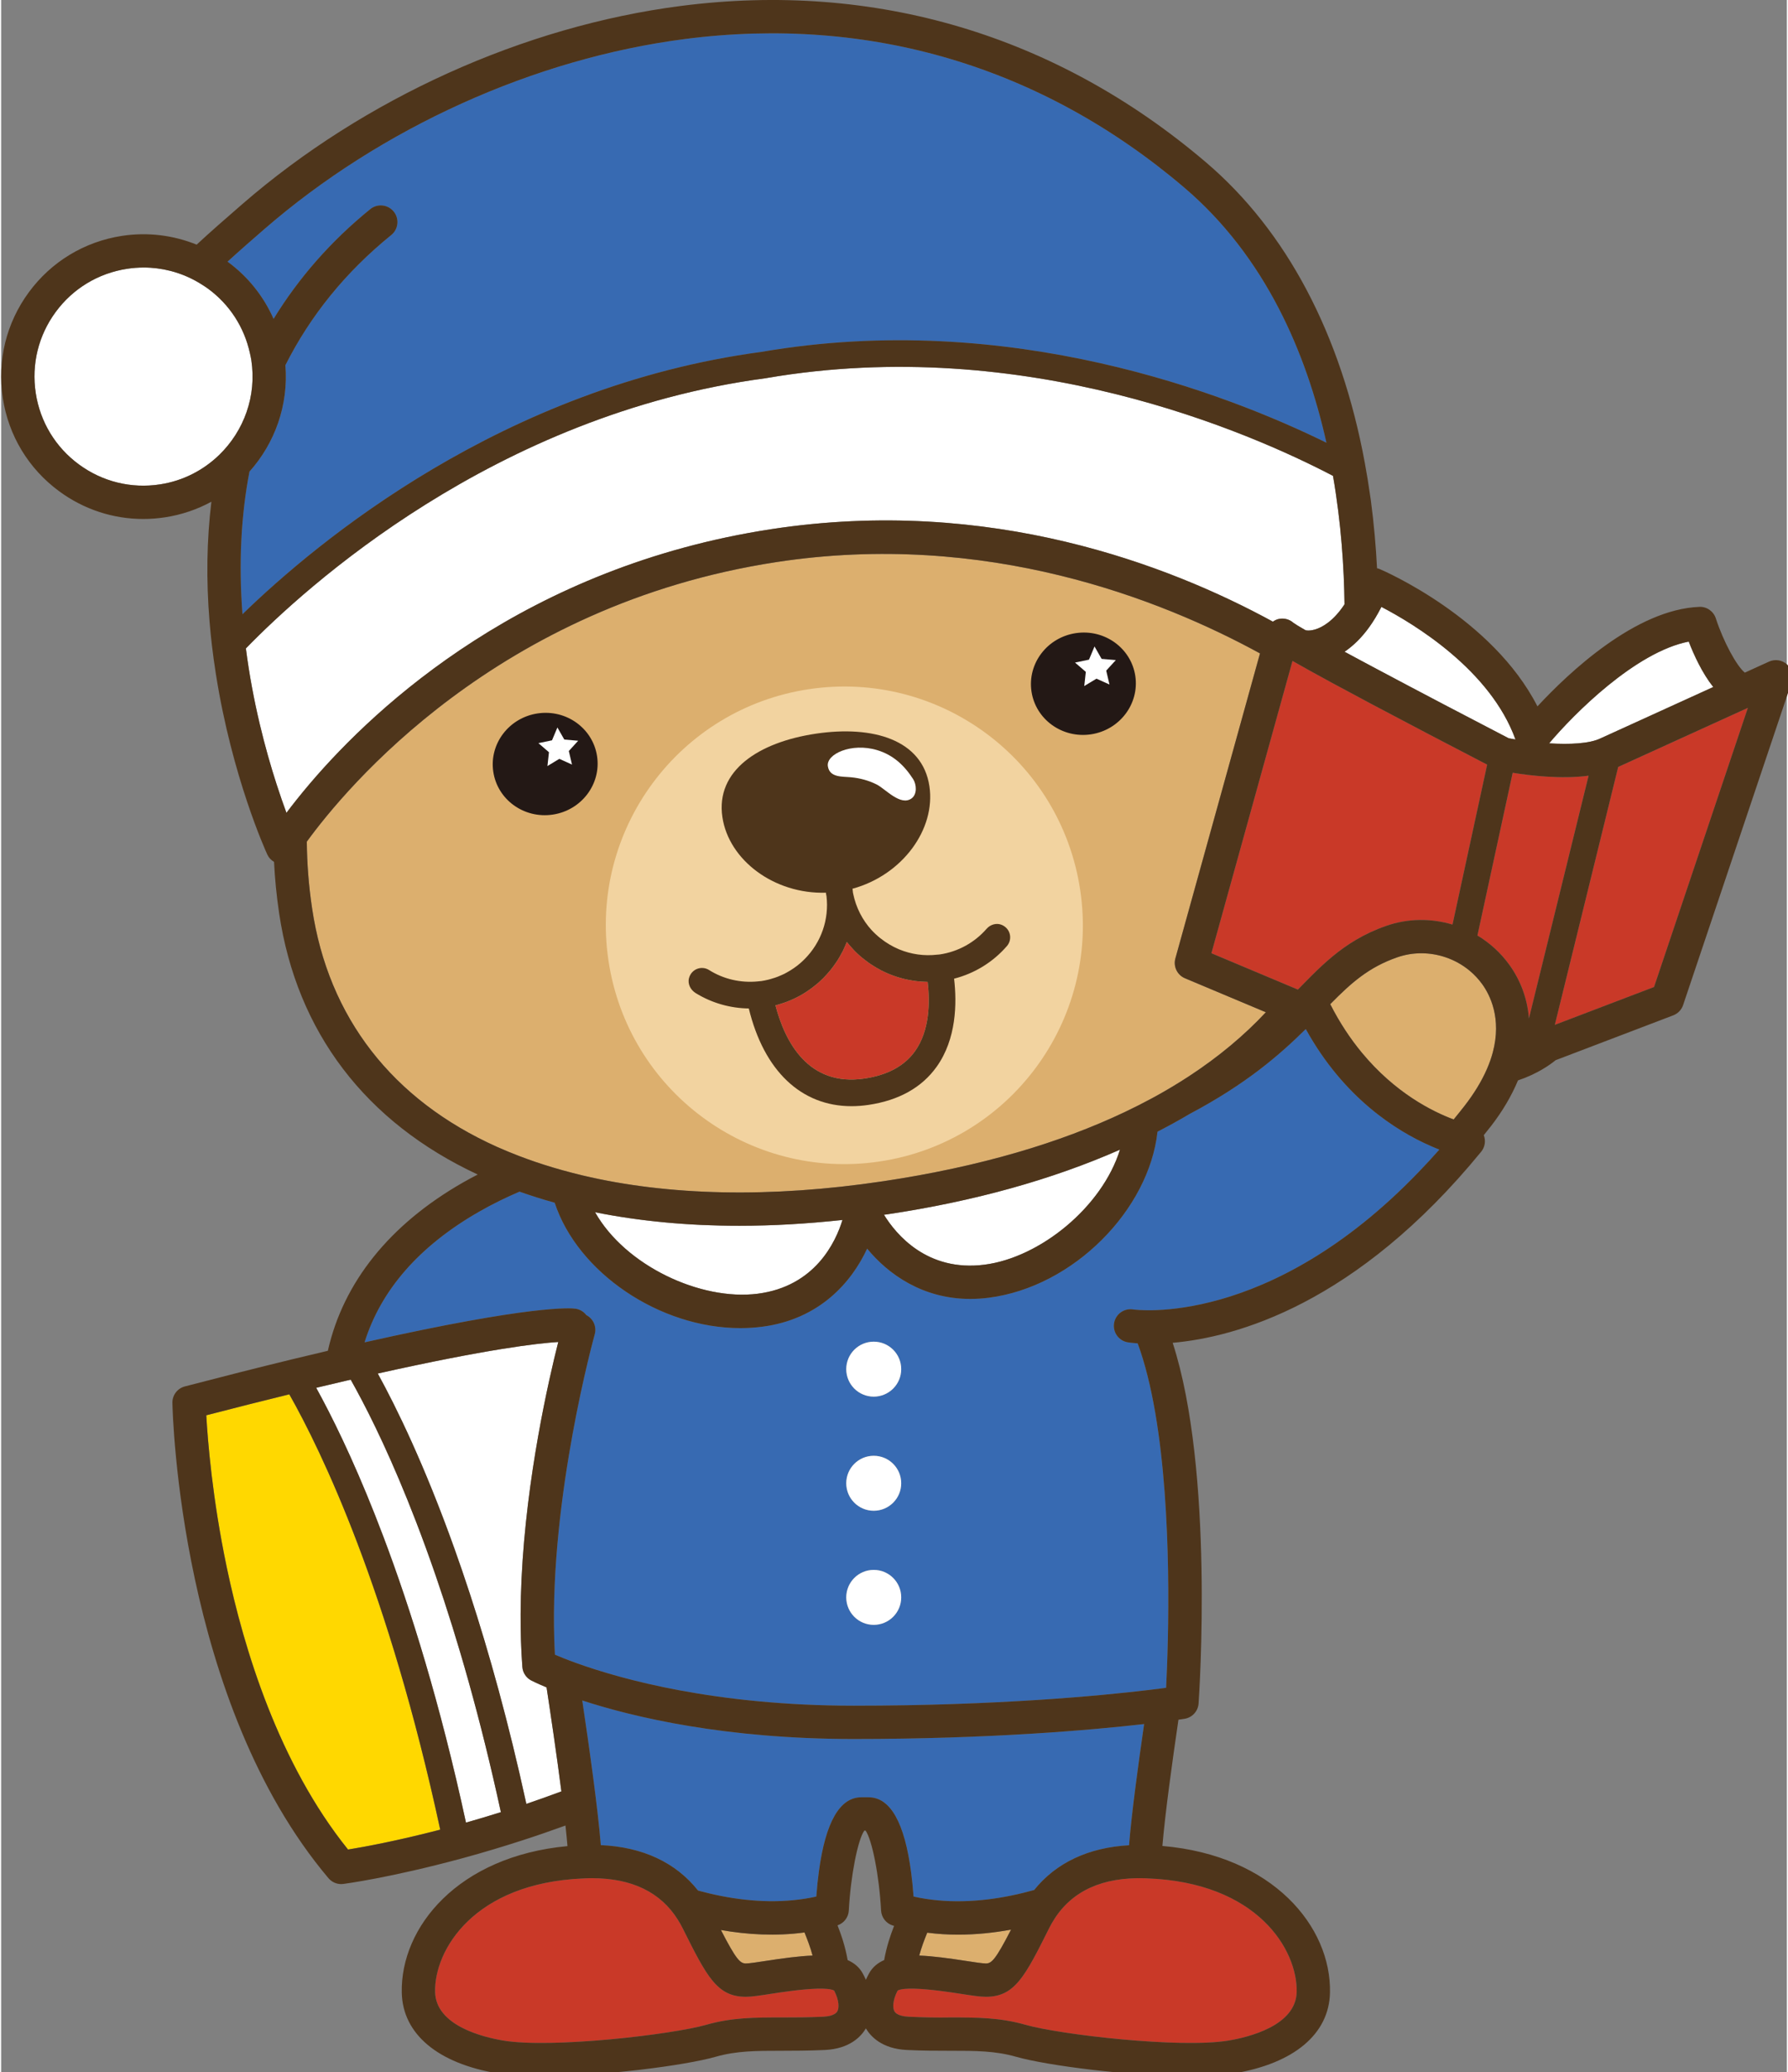 <svg xmlns="http://www.w3.org/2000/svg" x="0" y="0" viewBox="0 0 268 311" width="268.855" height="311.593"><rect x="0" y="0" width="268" height="311" fill="#808080" stroke="none"/><style>.a{fill:#FFD800}.b{fill:#FFF}.c{fill:#DCAF6E}.d{fill:#C93928}.e{fill:#376AB2}.f{fill:#F2D3A0}.g{fill:#231815}.h{fill:#4E351B}</style><g><path class="a" d="M30.789,212.4c0.208,3.738,0.895,12.44,3.07,22.817 c2.576,12.293,7.816,29.465,18.204,42.355c2.258-0.366,7.216-1.263,13.836-2.985 c-7.76-35.967-17.771-56.712-22.65-65.334 C39.336,210.212,35.168,211.265,30.789,212.4"/><path class="b" d="M89.14,181.93c4.543,8.034,15.845,13.319,24.404,12.226 c8.621-1.104,11.708-7.759,12.721-11.068c-5.322,0.572-10.496,0.872-15.478,0.872 C103.099,183.96,95.853,183.276,89.14,181.93"/><path class="b" d="M132.494,182.305c1.819,2.951,6.482,8.597,15.088,7.494 c8.336-1.067,17.652-8.636,20.332-17.261c-10.135,4.47-21.881,7.756-34.906,9.7 c-0.031,0.005-0.062,0.009-0.092,0.012 C132.774,182.271,132.636,182.284,132.494,182.305"/><path class="b" d="M62.255,228.328c-3.492-9.061-6.69-15.597-9.004-19.847 c-0.275-0.504-0.54-0.985-0.788-1.425l-0.736,0.169 c-1.11,0.259-2.276,0.535-3.461,0.817c-0.328,0.079-0.65,0.155-0.982,0.234 c0.291,0.527,0.598,1.096,0.916,1.697c2.453,4.624,5.695,11.446,9.179,20.676 c4.094,10.849,8.519,25.02,12.384,42.88c1.736-0.492,3.483-1.015,5.237-1.566 c-3.064-14.131-6.475-25.894-9.78-35.493 C64.218,233.557,63.225,230.846,62.255,228.328"/><path class="b" d="M79.573,252.204c-0.771-0.397-1.282-1.167-1.348-2.033 c-0.199-2.624-0.275-5.297-0.261-7.975c0.008-1.745,0.053-3.491,0.136-5.229 c0.73-15.313,4.07-29.874,5.513-35.568c-3.141,0.195-10.714,1.078-27.088,4.735 c2.824,5.136,7.019,13.734,11.477,26.197c0.773,2.159,1.552,4.434,2.335,6.827 c2.897,8.863,5.823,19.342,8.487,31.564c1.77-0.596,3.516-1.233,5.257-1.876 c-0.709-5.521-1.612-11.609-2.224-15.609 C80.483,252.663,79.711,252.275,79.573,252.204"/><path class="c" d="M77.69,173.469c1.632,0.628,3.319,1.2,5.051,1.721 c0.996,0.3,2.009,0.58,3.036,0.844c0.484,0.125,0.969,0.248,1.46,0.364 c12.939,3.071,28.24,3.4,45.047,0.891c0.031-0.005,0.06-0.009,0.09-0.012 c14.658-2.195,26.63-5.809,36.276-10.392c1.35-0.642,2.656-1.302,3.916-1.981 c0.237-0.128,0.476-0.255,0.711-0.384c1.74-0.959,3.389-1.954,4.957-2.979 c4.549-2.973,8.385-6.208,11.572-9.625l-12.137-5.101 c-1.16-0.487-1.776-1.761-1.44-2.972L188.929,98.062 c-14.808-8.099-41.094-18.527-72.592-13.703 c-41.878,6.409-64.645,33.948-70.464,41.956c0.03,3.286,0.289,6.628,0.796,10.023 c2.439,16.355,12.04,28.729,27.765,35.785 C75.494,172.598,76.583,173.043,77.69,173.469"/><path class="b" d="M240.038,110.81l16.914-7.705c-1.662-2.091-2.907-4.821-3.678-6.818 c-7.967,1.553-17.228,10.843-20.95,15.27 C235.341,111.744,238.365,111.621,240.038,110.81"/><path class="b" d="M206.383,100.363c6.39,3.404,14.012,7.395,19.864,10.43 c0.32,0.062,0.665,0.123,1.02,0.183c-3.757-10.433-15.239-17.356-20.115-19.892 c-0.16,0.32-0.324,0.616-0.489,0.913c-1.14,2.056-2.373,3.567-3.587,4.665 c-0.491,0.444-0.979,0.826-1.456,1.148c0.737,0.398,1.516,0.817,2.318,1.247 C204.728,99.48,205.544,99.916,206.383,100.363"/><path class="b" d="M115.58,79.415c32.865-5.026,59.812,5.432,75.285,13.881 c0.239-0.166,0.497-0.307,0.788-0.382c0.818-0.21,1.681,0.003,2.302,0.564 c0.268,0.198,0.893,0.576,1.783,1.087c0.011,0.006,0.023,0.008,0.033,0.014 c0.197,0.06,0.551,0.075,1.005-0.009c1.02-0.188,2.571-0.917,4.155-2.927 c0.227-0.289,0.454-0.604,0.681-0.948c-0.062-5.446-0.489-12.132-1.727-19.278 c-12.394-6.481-46.189-21.341-85.015-14.679c-0.04,0.009-0.08,0.016-0.12,0.022 c-0.013,0.002-0.025,0.004-0.039,0.006c-0.006,0.002-0.006,0-0.011,0.002 c-40.683,5.415-69.169,31.494-77.969,40.544 c1.037,8.093,2.932,15.197,4.591,20.339c0.535,1.657,1.047,3.122,1.495,4.335 c0.94-1.252,2.125-2.754,3.559-4.436C56.447,105.739,78.846,85.037,115.58,79.415"/><path class="d" d="M122.459,298.452c-2.309,0.064-5.401,0.538-6.884,0.766 c-1.7,0.262-2.929,0.452-3.799,0.452c-4.352,0-5.868-3.033-9.529-10.36 c-0.213-0.426-0.447-0.827-0.691-1.216c-2.586-4.128-6.906-6.223-12.881-6.223 c-0.252,0-0.506,0.003-0.764,0.01c-0.18,0.006-0.351,0.018-0.529,0.026 c-16.443,0.682-22.388,10.763-22.256,17.034 c0.105,5.064,7.194,6.791,10.237,7.299c7.244,1.209,25.329-0.898,30.464-2.366 c3.838-1.096,7.273-1.103,11.24-1.103c0.047,0.001,0.095,0.001,0.142,0 c1.908,0,3.883-0.002,6.181-0.111c0.635-0.031,1.755-0.178,2.11-0.819 c0.14-0.251,0.2-0.641,0.155-1.125c-0.052-0.554-0.245-1.231-0.642-1.983 C124.542,298.487,123.594,298.421,122.459,298.452"/><path class="b" d="M37.546,54.041c-0.055-0.363-0.139-0.716-0.218-1.071 c-0.855-3.874-3.043-7.271-6.27-9.641c-0.255-0.187-0.518-0.356-0.78-0.527 c-1.522-0.991-3.17-1.716-4.892-2.152c-1.295-0.328-2.629-0.501-3.98-0.501 c-0.833,0-1.672,0.064-2.51,0.193c-4.322,0.661-8.128,2.965-10.716,6.488 c-2.588,3.523-3.648,7.842-2.987,12.163s2.965,8.126,6.488,10.713 c3.523,2.589,7.843,3.653,12.166,2.987c3.487-0.533,6.539-2.147,8.895-4.435 C36.412,64.692,38.378,59.474,37.546,54.041"/><path class="e" d="M198.899,66.441c-3.021-13.504-9.172-27.932-21.339-38.291 c-21.328-18.158-47.232-25.867-74.916-22.297 C80.033,8.77,57.003,19.183,39.458,34.421c-1.628,1.414-3.568,3.1-5.483,4.851 c0.014,0.01,0.029,0.017,0.042,0.027c3.05,2.241,5.381,5.19,6.87,8.561 c3.788-6.176,8.626-11.702,14.515-16.475c0.463-0.375,1.019-0.557,1.573-0.557 c0.728,0,1.449,0.316,1.943,0.925c0.87,1.073,0.705,2.648-0.368,3.517 c-6.862,5.562-12.146,12.097-15.891,19.537c0.487,6.01-1.595,11.727-5.39,15.967 c-1.275,6.616-1.628,13.757-1.051,21.407 c11.216-10.906,39.177-34.192,77.882-39.369 C151.428,46.377,184.22,59.227,198.899,66.441"/><path class="d" d="M205.656,105.65c-2.089-1.111-4.06-2.167-5.851-3.138 c-2.367-1.284-4.426-2.422-5.999-3.326l-0.4,1.443l-11.771,42.429l11.553,4.856l0.182,0.076l1.247,0.525c0.021-0.022,0.043-0.044,0.064-0.066 c0.702-0.72,1.387-1.423,2.074-2.103c2.021-2.003,4.057-3.806,6.577-5.293 c1.344-0.794,2.822-1.5,4.516-2.093c3.283-1.151,6.773-1.16,9.973-0.203l5.2-24.005c-5.713-2.964-11.798-6.144-17.15-8.988 C205.799,105.726,205.728,105.688,205.656,105.65"/><path class="c" d="M220.411,145.696c-1.085-0.909-2.328-1.593-3.651-2.038 c-2.311-0.778-4.866-0.817-7.26,0.021c-4.251,1.488-6.841,3.796-9.926,6.919 c-0.033,0.033-0.068,0.069-0.101,0.103c1.437,2.835,3.051,5.233,4.732,7.267 c4.995,6.044,10.57,8.838,13.788,10.034c0.548-0.665,1.09-1.339,1.623-2.025 c0.748-0.962,1.384-1.891,1.931-2.788c1.154-1.897,1.891-3.648,2.317-5.242 c1.371-5.127-0.431-8.642-1.572-10.228 C221.744,146.957,221.11,146.281,220.411,145.696"/><path class="d" d="M226.85,115.973l-5.291,24.425c1.847,1.107,3.489,2.588,4.793,4.402 c1.743,2.423,2.71,5.155,2.94,8.051l8.954-36.44 C234.224,116.962,229.495,116.399,226.85,115.973"/><path class="e" d="M195.798,154.434l-0.002-0.001 c-3.885,3.846-8.937,8.248-17.45,12.755c-1.542,0.921-3.154,1.797-4.8,2.649 c-1.272,11.671-12.552,23.285-25.329,24.921c-0.952,0.122-1.875,0.179-2.766,0.179 c-7.191,0-12.35-3.745-15.481-7.55c-2.328,5.025-7.143,10.62-15.791,11.727 c-1.074,0.138-2.158,0.204-3.241,0.204c-12.14,0-24.424-8.353-27.863-18.819 c-1.808-0.499-3.565-1.058-5.279-1.663c-1.922,0.822-4,1.821-6.108,3.032 c-8.939,5.135-14.687,11.712-17.148,19.585 c25.19-5.669,31.042-5.138,31.637-5.053c0.682,0.094,1.261,0.455,1.647,0.962 c1.034,0.533,1.587,1.735,1.26,2.899c-0.072,0.254-6.751,24.315-6.072,45.75 c0.025,0.776,0.057,1.549,0.101,2.316c0.748,0.322,1.837,0.762,3.242,1.267 c6.734,2.424,20.908,6.386,41.613,6.386c21.516,0,37.102-1.495,44.334-2.363 c1.011-0.121,1.86-0.23,2.538-0.321c0.083-1.63,0.192-4.178,0.262-7.311 c0.263-11.849-0.049-32.219-4.53-44.378c-0.843-0.058-1.357-0.137-1.49-0.16 c-1.361-0.228-2.279-1.518-2.05-2.88c0.228-1.357,1.512-2.276,2.869-2.051 c0.223,0.033,20.296,2.87,42.887-20.674c1.015-1.058,2.033-2.15,3.057-3.317 c-0.417-0.162-0.867-0.351-1.333-0.556 C209.375,169.714,201.505,164.772,195.798,154.434 M130.958,243.852 c-2.277,0-4.125-1.847-4.125-4.125c0-2.279,1.848-4.125,4.125-4.125c2.278,0,4.125,1.846,4.125,4.125 C135.083,242.005,133.236,243.852,130.958,243.852 M130.958,226.727 c-2.277,0-4.125-1.847-4.125-4.125c0-2.279,1.848-4.125,4.125-4.125c2.278,0,4.125,1.846,4.125,4.125 C135.083,224.88,133.236,226.727,130.958,226.727 M130.958,209.602 c-2.277,0-4.125-1.847-4.125-4.125c0-2.278,1.848-4.125,4.125-4.125c2.278,0,4.125,1.847,4.125,4.125 C135.083,207.755,133.236,209.602,130.958,209.602"/><path class="d" d="M233.176,153.806,248.067,148.128,262.15,106.231,242.688,115.097"/><path class="c" d="M108.025,289.649c2.3,4.46,2.89,5.021,3.752,5.021 c0.487,0,1.783-0.201,3.037-0.393c2.555-0.394,4.907-0.714,6.965-0.797 c-0.343-1.284-0.778-2.387-1.212-3.466 C116.285,290.595,112.02,290.35,108.025,289.649"/><path class="d" d="M171.65,281.881c-6.317-0.199-10.873,1.872-13.576,6.105 c-0.27,0.423-0.528,0.859-0.76,1.325c-3.664,7.326-5.18,10.358-9.53,10.358 c-0.869,0-2.098-0.189-3.798-0.451c-1.482-0.228-4.569-0.702-6.878-0.767 c-1.137-0.031-2.088,0.035-2.561,0.282c-0.396,0.751-0.588,1.427-0.641,1.981 c-0.046,0.484,0.015,0.876,0.155,1.127c0.355,0.641,1.474,0.788,2.11,0.818 c2.325,0.112,4.354,0.144,6.248,0.112h0.074c3.968,0,7.402,0.006,11.239,1.101 c5.137,1.47,23.224,3.574,30.466,2.367c3.042-0.507,10.132-2.234,10.237-7.297 c0.132-6.307-5.875-16.465-22.522-17.049 C171.824,281.89,171.74,281.884,171.65,281.881"/><path class="c" d="M138.987,290.049c-0.429,1.067-0.858,2.161-1.198,3.432 c2.056,0.083,4.407,0.403,6.959,0.796c1.254,0.192,2.551,0.393,3.037,0.393 c0.864,0,1.455-0.564,3.782-5.078c-2.56,0.466-5.231,0.751-7.952,0.751 C142.083,290.343,140.536,290.246,138.987,290.049"/><path class="e" d="M169.274,276.926c0.381-4.713,1.376-12.07,2.267-18.188 c-7.887,0.899-23.097,2.242-43.573,2.242c-19.218,0-32.934-3.235-40.754-5.779 c0.517,3.445,1.133,7.697,1.669,11.784c0.233,1.781,0.45,3.525,0.638,5.16 c0.201,1.75,0.367,3.372,0.48,4.762c6.289,0.28,11.249,2.606,14.593,6.821 c4.446,1.208,9.432,1.94,14.389,1.434c1.123-0.115,2.244-0.287,3.357-0.538 c0.102-1.372,0.236-2.639,0.396-3.823c0.997-7.348,3.128-11.074,6.365-11.074 h1.074c3.275,0,5.421,3.805,6.403,11.32c0.145,1.112,0.266,2.302,0.36,3.577 c1.207,0.273,2.423,0.458,3.639,0.572c5,0.469,10.01-0.311,14.456-1.551 C158.327,279.55,163.172,277.269,169.274,276.926"/><path class="b" d="M130.958,201.352c-2.277,0-4.125,1.847-4.125,4.125c0,2.278,1.848,4.125,4.125,4.125 c2.278,0,4.125-1.847,4.125-4.125C135.083,203.199,133.236,201.352,130.958,201.352"/><path class="b" d="M130.958,218.477c-2.277,0-4.125,1.847-4.125,4.125c0,2.278,1.848,4.125,4.125,4.125 c2.278,0,4.125-1.847,4.125-4.125C135.083,220.324,133.236,218.477,130.958,218.477"/><path class="b" d="M130.958,235.602c-2.277,0-4.125,1.847-4.125,4.125c0,2.278,1.848,4.125,4.125,4.125 c2.278,0,4.125-1.847,4.125-4.125C135.083,237.449,133.236,235.602,130.958,235.602"/><path class="f" d="M161.948,133.587c2.92,19.575-10.564,37.808-30.114,40.724 c-19.554,2.916-37.769-10.589-40.689-30.164 c-2.919-19.574,10.562-37.805,30.115-40.722 C140.813,100.509,159.029,114.015,161.948,133.587"/><path class="g" d="M89.438,113.501c0.625,4.192-2.356,8.11-6.657,8.752 c-4.305,0.642-8.295-2.237-8.92-6.431c-0.629-4.193,2.352-8.113,6.657-8.755 C84.817,106.426,88.812,109.303,89.438,113.501"/><path class="g" d="M170.216,101.451c0.619,4.193-2.357,8.112-6.658,8.756 c-4.304,0.64-8.3-2.24-8.923-6.43c-0.628-4.198,2.353-8.118,6.657-8.758 C165.594,94.376,169.588,97.256,170.216,101.451"/><path class="b" d="M83.483,109.178,84.52,110.99,86.601,111.168,85.197,112.71,85.673,114.742,83.769,113.884,81.987,114.966,82.216,112.89,80.633,111.528,82.674,111.103"/><path class="b" d="M164.094,97.021,165.157,98.883,167.291,99.064,165.85,100.643,166.337,102.729,164.387,101.851,162.555,102.958,162.788,100.83,161.169,99.436,163.264,98.999"/><path class="d" d="M137.298,147.235c-0.043-0.005-0.085-0.012-0.128-0.017 c-0.533-0.071-1.058-0.167-1.576-0.29c-0.063-0.015-0.125-0.028-0.188-0.044 c-1.123-0.283-2.203-0.687-3.224-1.204c-0.031-0.016-0.064-0.026-0.095-0.042 c-0.061-0.031-0.115-0.071-0.176-0.103c-0.369-0.196-0.73-0.406-1.081-0.63 c-0.134-0.085-0.266-0.169-0.396-0.258c-0.3-0.204-0.59-0.421-0.875-0.646 c-0.136-0.106-0.276-0.208-0.408-0.319c-0.372-0.313-0.731-0.641-1.073-0.988 c-0.133-0.136-0.253-0.283-0.382-0.423c-0.218-0.239-0.433-0.478-0.636-0.729 c-0.045-0.056-0.097-0.106-0.141-0.162c-0.041,0.107-0.097,0.208-0.14,0.314 c-0.142,0.345-0.289,0.687-0.455,1.02c-0.074,0.148-0.157,0.291-0.236,0.437 c-0.172,0.32-0.35,0.635-0.544,0.942c-0.081,0.127-0.167,0.25-0.251,0.374 c-0.22,0.328-0.45,0.647-0.695,0.957c-0.071,0.09-0.145,0.179-0.219,0.268 c-0.282,0.341-0.577,0.67-0.888,0.987c-0.03,0.031-0.055,0.065-0.086,0.096 c-0.04,0.041-0.084,0.077-0.125,0.118c-0.201,0.197-0.403,0.391-0.615,0.578 c-0.115,0.102-0.236,0.197-0.355,0.296c-0.307,0.255-0.623,0.501-0.951,0.733 c-0.198,0.14-0.396,0.277-0.599,0.407c-0.16,0.103-0.322,0.203-0.486,0.3 c-0.296,0.175-0.597,0.339-0.903,0.493c-0.114,0.057-0.227,0.115-0.342,0.169 c-0.355,0.168-0.718,0.32-1.086,0.46c-0.133,0.051-0.267,0.099-0.401,0.146 c-0.37,0.129-0.745,0.247-1.127,0.348c-0.064,0.017-0.126,0.039-0.19,0.055 c-0.005,0.001-0.009,0.003-0.013,0.004c1.403,5.379,4.869,12.251,13.383,10.976 c3.44-0.513,5.98-1.89,7.551-4.091c2.22-3.111,2.262-7.373,1.906-10.409 C138.46,147.353,137.876,147.306,137.298,147.235"/><path class="h" d="M150.155,138.795c-0.785-0.326-1.704-0.043-2.262,0.598 c-1.805,2.075-4.294,3.439-7.011,3.844c-0.102,0.015-0.203,0.017-0.306,0.03 c-0.019,0.002-0.037-0.001-0.056,0.001c-1.968,0.237-3.941-0.041-5.755-0.795 c-0.027-0.011-0.054-0.022-0.08-0.034c-0.97-0.412-1.892-0.964-2.744-1.645 c-0.089-0.071-0.178-0.142-0.265-0.216c-0.132-0.112-0.262-0.229-0.39-0.347 c-0.211-0.197-0.419-0.396-0.614-0.609c-0.006-0.006-0.013-0.012-0.018-0.018 c-1.379-1.504-2.361-3.391-2.789-5.512c-0.011-0.062-0.025-0.124-0.035-0.187 c-0.017-0.133-0.02-0.264-0.039-0.398c-0.007-0.044-0.026-0.083-0.035-0.126 c7.507-2.046,12.523-8.932,11.559-15.38c-1.04-6.999-8.476-9.172-17.057-7.892 c-8.584,1.282-15.056,5.529-14.013,12.524 c0.96,6.449,7.763,11.575,15.541,11.34c0.003,0.044-0.001,0.087,0.006,0.132 c0.02,0.136,0.055,0.267,0.079,0.402c0.047,0.418,0.074,0.835,0.077,1.249 c0,0.008,0,0.016,0,0.024c0.001,0.418-0.022,0.834-0.065,1.245 c-0.003,0.026-0.005,0.052-0.008,0.078c-0.044,0.397-0.111,0.79-0.196,1.179 c-0.006,0.03-0.012,0.06-0.018,0.09c-0.378,1.659-1.123,3.222-2.2,4.58 c-0.009,0.011-0.019,0.022-0.028,0.034c-0.268,0.334-0.554,0.657-0.862,0.966 c-0.215,0.217-0.439,0.424-0.668,0.621c-0.016,0.014-0.033,0.027-0.049,0.041 c-0.589,0.502-1.225,0.934-1.893,1.303c-0.136,0.075-0.27,0.154-0.409,0.224 c-0.141,0.07-0.286,0.132-0.429,0.196c-0.181,0.081-0.363,0.161-0.549,0.233 c-0.135,0.052-0.271,0.101-0.408,0.148c-0.214,0.073-0.43,0.14-0.65,0.201 c-0.119,0.033-0.237,0.069-0.357,0.098c-0.342,0.084-0.689,0.158-1.044,0.211 c-0.091,0.014-0.181,0.019-0.272,0.027l-0.244,0.022 c-0.013,0.001-0.024,0.006-0.037,0.007c-2.561,0.253-5.139-0.335-7.316-1.707 c-1.107-0.696-2.629-0.18-3.011,1.202c-0.242,0.874,0.23,1.784,1.002,2.26 c2.406,1.484,5.165,2.271,7.972,2.308c2.273,9.363,7.869,14.664,15.406,14.663 c0.834,0,1.692-0.064,2.571-0.195c4.554-0.68,7.991-2.606,10.216-5.725 c2.965-4.155,3.051-9.501,2.616-13.216c3.068-0.783,5.843-2.482,7.93-4.898 C151.814,140.974,151.509,139.358,150.155,138.795 M137.146,157.767 c-1.571,2.201-4.111,3.578-7.551,4.091c-8.514,1.275-11.98-5.597-13.384-10.976 c0.005-0.001,0.009-0.002,0.014-0.004c0.064-0.016,0.126-0.038,0.19-0.054 c0.382-0.102,0.757-0.22,1.127-0.349c0.134-0.047,0.268-0.095,0.401-0.146 c0.368-0.14,0.731-0.292,1.086-0.46c0.115-0.054,0.228-0.112,0.341-0.169 c0.307-0.154,0.608-0.318,0.904-0.493c0.164-0.097,0.325-0.197,0.486-0.3 c0.203-0.13,0.401-0.267,0.598-0.407c0.328-0.232,0.644-0.477,0.952-0.733 c0.119-0.099,0.24-0.194,0.355-0.296c0.212-0.186,0.414-0.381,0.615-0.578 c0.041-0.041,0.085-0.077,0.125-0.118c0.031-0.031,0.056-0.065,0.086-0.096 c0.311-0.317,0.606-0.646,0.888-0.987c0.074-0.089,0.148-0.178,0.219-0.268 c0.245-0.31,0.475-0.629,0.695-0.957c0.084-0.124,0.17-0.247,0.251-0.374 c0.193-0.306,0.372-0.622,0.544-0.942c0.079-0.146,0.162-0.289,0.236-0.437 c0.166-0.333,0.313-0.675,0.455-1.02c0.043-0.106,0.099-0.207,0.14-0.314 c0.044,0.057,0.096,0.106,0.141,0.162c0.203,0.251,0.418,0.491,0.636,0.729 c0.128,0.14,0.249,0.288,0.382,0.423c0.342,0.347,0.701,0.675,1.072,0.988 c0.133,0.111,0.273,0.213,0.409,0.32c0.285,0.224,0.575,0.441,0.875,0.646 c0.13,0.088,0.262,0.172,0.396,0.257c0.351,0.225,0.712,0.434,1.081,0.63 c0.061,0.032,0.115,0.072,0.176,0.103c0.031,0.016,0.064,0.026,0.095,0.042 c1.021,0.517,2.101,0.921,3.224,1.204c0.063,0.016,0.125,0.029,0.188,0.044 c0.518,0.123,1.043,0.22,1.576,0.29c0.043,0.005,0.085,0.012,0.128,0.017 c0.578,0.071,1.162,0.118,1.754,0.123 C139.408,150.394,139.366,154.656,137.146,157.767"/><path class="b" d="M124.073,114.986c-0.27-1.81,3.527-3.573,7.399-2.411 c2.411,0.727,4.072,2.286,5.397,4.345c0.513,0.8,0.629,2.27-0.222,2.895 c-1.662,1.217-3.902-1.397-5.238-2.078c-1.203-0.609-2.5-0.953-3.839-1.085 C126.259,116.518,124.334,116.734,124.073,114.986"/><path class="h" d="M268.028,99.712c-0.738-0.667-1.803-0.831-2.71-0.419l-3.63,1.654 c-1.231-1.006-3.208-4.642-4.348-8.145c-0.346-1.065-1.37-1.783-2.476-1.726 c-9.565,0.377-19.604,9.873-24.295,14.933 c-6.77-13.262-22.929-20.286-23.676-20.606c-0.13-0.055-0.264-0.092-0.4-0.125 c-0.162-3.185-0.454-6.637-0.937-10.261c-0.024-0.181-0.056-0.356-0.081-0.536 c-0.236-1.704-0.513-3.375-0.817-5.024c-3.547-19.256-11.723-34.783-23.857-45.114 C158.372,5.245,131.126-2.859,102.004,0.894 c-23.563,3.04-47.555,13.883-65.844,29.769c-2.405,2.089-4.727,4.106-6.818,6.052 c-3.517-1.422-7.357-1.903-11.203-1.317C12.497,36.262,7.529,39.271,4.15,43.87 c-3.378,4.599-4.763,10.238-3.9,15.879c0.863,5.642,3.871,10.608,8.471,13.987 c3.706,2.723,8.089,4.151,12.604,4.151c1.087,0,2.183-0.083,3.278-0.25 c2.506-0.384,4.843-1.193,6.951-2.34c-0.694,5.715-0.794,11.726-0.275,18.007 c0.101,1.212,0.221,2.408,0.359,3.583c0.17,1.448,0.369,2.863,0.586,4.246 c2.428,15.46,7.479,26.584,7.727,27.123c0.216,0.47,0.576,0.838,1.006,1.092 c0.126,2.548,0.378,5.123,0.766,7.727c2.657,17.816,12.965,31.341,29.801,39.194 c-0.726,0.376-1.459,0.767-2.199,1.19 c-11.008,6.286-17.985,14.996-20.291,25.262 c-1.658,0.39-3.364,0.795-5.165,1.232l-0.482,0.116 c-0.003,0.001-0.006,0.003-0.01,0.004c-0.001,0-0.002,0-0.002,0 c-4.876,1.187-10.193,2.532-15.804,3.997c-1.118,0.292-1.891,1.314-1.867,2.47 c0.037,1.824,1.163,44.975,23.422,71.329c0.479,0.567,1.179,0.887,1.91,0.887 c0.108,0,0.216-0.007,0.324-0.022c0.287-0.037,7.126-0.949,17.652-3.799 c0.001-0.001,0.003-0.001,0.004-0.002c0.001,0,0.003,0,0.005,0l0.526-0.142 c2.863-0.785,5.78-1.657,8.669-2.595c0.001,0,0.001,0,0.002,0 c2.18-0.706,4.337-1.454,6.476-2.229c0.122,1.118,0.224,2.157,0.302,3.09 c-16.44,1.528-25.075,12.174-24.869,21.988 c0.129,6.201,5.383,10.62,14.415,12.126c1.774,0.296,4.053,0.422,6.594,0.422 c9.104,0,21.555-1.623,26.065-2.912c3.167-0.905,6.127-0.91,9.864-0.91h0.077 c1.856-0.008,4.043-0.001,6.488-0.118h0.001 c3.749-0.18,5.44-2.042,6.149-3.238c0.71,1.196,2.401,3.058,6.149,3.238 h0.002c2.417,0.116,4.545,0.118,6.424,0.118h0.141 c3.736,0,6.697,0.005,9.863,0.909c4.511,1.29,16.961,2.913,26.065,2.913 c2.54,0,4.822-0.127,6.596-0.422c9.031-1.506,14.285-5.925,14.414-12.125 c0.207-9.871-8.528-20.582-25.152-22.013c0.411-4.894,1.498-12.757,2.41-18.947 c0.589-0.084,0.903-0.134,0.926-0.138c1.145-0.185,2.012-1.135,2.094-2.293 c0.105-1.497,2.354-34.927-3.887-54.133c9.442-0.829,27.521-5.732,46.298-28.674 c0.556-0.679,0.711-1.601,0.415-2.428c-0.007-0.019-0.021-0.035-0.028-0.054 c0.353-0.438,0.708-0.874,1.055-1.32c1.769-2.277,3.124-4.597,4.085-6.904 c2.907-0.974,4.832-2.363,5.645-3.031l17.656-6.733 c0.699-0.267,1.241-0.831,1.479-1.539l16.294-48.474 C269.041,101.421,268.768,100.379,268.028,99.712 M253.274,96.286 c0.77,1.998,2.015,4.727,3.678,6.818l-16.914,7.706 c-1.673,0.81-4.697,0.934-7.715,0.746 C236.046,107.13,245.307,97.839,253.274,96.286 M203.075,96.661 c1.215-1.098,2.448-2.609,3.587-4.665c0.165-0.297,0.329-0.593,0.489-0.913 c4.877,2.536,16.358,9.459,20.116,19.892c-0.356-0.06-0.701-0.121-1.02-0.183 c-5.853-3.034-13.475-7.026-19.865-10.43c-0.839-0.447-1.655-0.883-2.444-1.306 c-0.802-0.43-1.582-0.849-2.319-1.247 C202.096,97.487,202.584,97.106,203.075,96.661 M223.021,114.752l-5.2,24.005 c-3.2-0.957-6.69-0.948-9.973,0.203c-1.694,0.593-3.172,1.299-4.516,2.093 c-2.52,1.487-4.557,3.29-6.577,5.293c-0.687,0.68-1.372,1.383-2.074,2.103 c-0.021,0.022-0.043,0.044-0.064,0.065l-1.247-0.524l-0.182-0.076l-11.553-4.856l11.771-42.429l0.4-1.443c1.573,0.904,3.632,2.042,5.999,3.326 c1.791,0.971,3.762,2.027,5.851,3.138c0.072,0.038,0.143,0.076,0.215,0.114 C211.223,108.608,217.308,111.788,223.021,114.752 M23.847,72.693 c-4.323,0.666-8.643-0.398-12.166-2.987c-3.523-2.587-5.827-6.392-6.489-10.713 C4.531,54.672,5.592,50.353,8.18,46.83c2.588-3.523,6.393-5.827,10.716-6.488 c0.838-0.129,1.676-0.193,2.509-0.193c1.351,0,2.685,0.173,3.981,0.501 c1.722,0.436,3.37,1.161,4.892,2.152c0.262,0.171,0.525,0.34,0.779,0.527 c3.228,2.37,5.415,5.767,6.271,9.641c0.078,0.355,0.162,0.709,0.218,1.071 c0.831,5.433-1.134,10.651-4.805,14.217C30.385,70.546,27.333,72.16,23.847,72.693 M37.269,70.773c3.795-4.24,5.877-9.956,5.39-15.966 c3.745-7.44,9.029-13.976,15.891-19.537c1.073-0.87,1.238-2.445,0.369-3.517 c-0.495-0.609-1.216-0.926-1.944-0.926c-0.554,0-1.11,0.183-1.573,0.558 c-5.889,4.773-10.727,10.299-14.515,16.474c-1.489-3.371-3.82-6.319-6.87-8.56 c-0.013-0.01-0.028-0.018-0.042-0.028c1.915-1.75,3.855-3.436,5.483-4.85 C57.003,19.183,80.033,8.77,102.644,5.853 c27.684-3.571,53.589,4.138,74.916,22.296 c12.167,10.36,18.318,24.788,21.339,38.292 c-14.679-7.214-47.471-20.064-84.799-13.629 c-38.705,5.177-66.666,28.463-77.882,39.369 C35.641,84.53,35.994,77.389,37.269,70.773 M41.322,117.651 c-1.659-5.141-3.554-12.246-4.591-20.338c8.799-9.051,37.286-35.13,77.968-40.545 c0.006-0.002,0.006,0,0.012-0.002c0.013-0.002,0.026-0.004,0.039-0.006 c0.04-0.006,0.08-0.013,0.119-0.022c38.827-6.662,72.622,8.198,85.016,14.679 c1.238,7.146,1.664,13.832,1.727,19.278c-0.227,0.344-0.454,0.659-0.681,0.948 c-1.584,2.01-3.135,2.739-4.155,2.927c-0.454,0.084-0.808,0.069-1.005,0.009 c-0.011-0.006-0.022-0.008-0.033-0.014c-0.891-0.511-1.515-0.888-1.783-1.087 c-0.621-0.561-1.485-0.774-2.303-0.564c-0.29,0.075-0.548,0.216-0.787,0.382 c-15.473-8.449-42.42-18.907-75.285-13.881 c-36.734,5.622-59.133,26.324-69.204,38.135c-1.434,1.682-2.619,3.184-3.559,4.436 C42.368,120.773,41.857,119.308,41.322,117.651 M46.669,136.337 c-0.507-3.395-0.766-6.736-0.796-10.022c5.819-8.009,28.586-35.548,70.464-41.957 c31.498-4.824,57.784,5.605,72.592,13.703l-12.7,45.781 c-0.336,1.212,0.28,2.485,1.44,2.973l12.137,5.101 c-3.187,3.416-7.023,6.651-11.572,9.625c-1.568,1.024-3.217,2.019-4.957,2.978 c-0.235,0.129-0.474,0.256-0.711,0.384c-1.26,0.679-2.566,1.339-3.916,1.981 c-9.646,4.584-21.618,8.197-36.276,10.392c-0.03,0.003-0.059,0.007-0.09,0.012 c-16.807,2.509-32.108,2.18-45.047-0.89c-0.491-0.117-0.976-0.24-1.46-0.365 c-1.027-0.264-2.04-0.544-3.036-0.844c-1.732-0.521-3.419-1.092-5.051-1.721 c-1.107-0.426-2.196-0.871-3.256-1.346 C58.709,165.066,49.108,152.692,46.669,136.337 M167.914,172.537 c-2.68,8.626-11.997,16.194-20.332,17.262 c-8.607,1.102-13.269-4.543-15.088-7.495c0.141-0.02,0.28-0.034,0.422-0.055 c0.03-0.003,0.061-0.007,0.091-0.012 C146.033,180.294,157.778,177.008,167.914,172.537 M126.265,183.088 c-1.013,3.309-4.1,9.963-12.721,11.067c-8.559,1.093-19.861-4.192-24.404-12.226 c6.713,1.346,13.959,2.031,21.647,2.03 C115.769,183.959,120.943,183.659,126.265,183.088 M52.063,277.571 c-10.389-12.889-15.628-30.061-18.204-42.354 c-2.175-10.377-2.862-19.079-3.07-22.818c4.379-1.135,8.547-2.187,12.46-3.147 c4.878,8.623,14.89,29.368,22.65,65.335 C59.278,276.309,54.321,277.206,52.063,277.571 M69.762,273.528 c-3.864-17.859-8.289-32.03-12.384-42.879c-3.483-9.23-6.725-16.053-9.178-20.677 c-0.319-0.601-0.626-1.169-0.916-1.696c0.331-0.08,0.653-0.156,0.981-0.234 c1.185-0.283,2.352-0.559,3.461-0.817l0.736-0.17 c0.249,0.441,0.514,0.921,0.789,1.425c2.314,4.25,5.511,10.787,9.003,19.847 c0.971,2.518,1.963,5.23,2.966,8.142c3.304,9.599,6.716,21.362,9.779,35.493 C73.245,272.514,71.498,273.036,69.762,273.528 M78.824,270.721 c-2.664-12.222-5.591-22.701-8.487-31.564c-0.783-2.393-1.562-4.668-2.335-6.827 c-4.458-12.463-8.653-21.061-11.477-26.197 c16.374-3.657,23.947-4.54,27.088-4.735c-1.443,5.694-4.783,20.255-5.513,35.568 c-0.083,1.738-0.128,3.484-0.137,5.229c-0.013,2.678,0.063,5.351,0.262,7.975 c0.066,0.866,0.576,1.636,1.348,2.033c0.137,0.071,0.91,0.46,2.284,1.033 c0.611,4,1.515,10.088,2.224,15.609C82.34,269.488,80.594,270.125,78.824,270.721 M125.5,301.841c-0.355,0.64-1.475,0.788-2.11,0.818 c-2.298,0.11-4.273,0.112-6.181,0.112c-0.047,0.001-0.095,0.001-0.142,0 c-3.967,0-7.402,0.006-11.24,1.102c-5.135,1.469-23.219,3.575-30.464,2.366 c-3.043-0.508-10.132-2.234-10.237-7.299 c-0.132-6.271,5.813-16.351,22.256-17.034c0.178-0.007,0.349-0.02,0.529-0.025 c0.258-0.008,0.512-0.011,0.764-0.011c5.975,0,10.295,2.095,12.881,6.223 c0.244,0.39,0.478,0.791,0.691,1.217c3.661,7.327,5.177,10.359,9.529,10.359 c0.87,0,2.099-0.189,3.799-0.451c1.483-0.229,4.575-0.703,6.884-0.767 c1.135-0.031,2.083,0.035,2.554,0.281c0.397,0.753,0.59,1.43,0.642,1.983 C125.7,301.199,125.64,301.59,125.5,301.841 M140.577,285.196 c-1.217-0.114-2.433-0.298-3.639-0.572c-0.095-1.275-0.215-2.465-0.361-3.577 c-0.982-7.515-3.127-11.32-6.402-11.32h-1.074 c-3.238,0-5.369,3.726-6.365,11.074c-0.161,1.184-0.295,2.451-0.396,3.823 c-1.113,0.251-2.235,0.423-3.358,0.538c-4.957,0.507-9.942-0.226-14.389-1.434 c-3.344-4.215-8.303-6.541-14.593-6.821c-0.112-1.39-0.279-3.011-0.479-4.761 c-0.188-1.636-0.405-3.38-0.639-5.161c-0.536-4.087-1.152-8.339-1.668-11.784 c7.82,2.544,21.536,5.78,40.754,5.78c20.476,0,35.686-1.344,43.572-2.243 c-0.89,6.118-1.886,13.475-2.266,18.188c-6.102,0.343-10.947,2.624-14.241,6.72 C150.586,284.885,145.576,285.665,140.577,285.196 M151.566,289.591 c-2.327,4.515-2.917,5.078-3.782,5.078c-0.486,0-1.783-0.2-3.036-0.393 c-2.553-0.393-4.903-0.713-6.96-0.796c0.34-1.27,0.77-2.364,1.198-3.432 c1.55,0.197,3.096,0.295,4.629,0.295 C146.335,290.343,149.007,290.057,151.566,289.591 M121.778,293.48 c-2.057,0.083-4.41,0.403-6.965,0.796c-1.253,0.193-2.55,0.393-3.037,0.393 c-0.861,0-1.451-0.56-3.752-5.021c3.997,0.702,8.261,0.947,12.543,0.366 C121,291.092,121.435,292.196,121.778,293.48 M130.267,296.138 c-0.182,0.326-0.34,0.653-0.487,0.98c-0.146-0.327-0.304-0.654-0.486-0.98 c-0.513-0.919-1.28-1.552-2.25-1.975c-0.371-2.074-0.94-3.735-1.52-5.216 c0.965-0.328,1.641-1.207,1.694-2.232c0.269-5.156,1.348-10.636,2.327-11.988 h0.187c0.977,1.35,2.056,6.83,2.327,11.989 c0.056,1.057,0.771,1.965,1.786,2.265c0.056,0.017,0.112,0.027,0.168,0.043 c-0.57,1.461-1.126,3.099-1.49,5.136 C131.55,294.583,130.781,295.217,130.267,296.138 M194.435,298.941 c-0.105,5.064-7.195,6.79-10.237,7.298c-7.242,1.207-25.329-0.897-30.466-2.367 c-3.837-1.095-7.271-1.101-11.239-1.101h-0.074c-1.894,0.032-3.923,0-6.248-0.112 c-0.636-0.03-1.755-0.178-2.11-0.818c-0.14-0.251-0.201-0.643-0.155-1.128 c0.053-0.553,0.245-1.229,0.641-1.981c0.473-0.246,1.424-0.312,2.561-0.281 c2.309,0.064,5.396,0.538,6.878,0.767c1.7,0.262,2.929,0.451,3.798,0.451 c4.35,0,5.866-3.032,9.53-10.358c0.232-0.466,0.49-0.903,0.76-1.325 c2.703-4.233,7.259-6.304,13.576-6.105c0.09,0.002,0.174,0.009,0.263,0.012 C188.56,282.477,194.567,292.635,194.435,298.941 M212.788,175.842 c-22.591,23.544-42.665,20.707-42.887,20.674 c-1.357-0.225-2.641,0.694-2.87,2.051c-0.229,1.362,0.689,2.652,2.051,2.88 c0.133,0.023,0.646,0.102,1.49,0.16c4.481,12.159,4.792,32.529,4.529,44.378 c-0.069,3.134-0.178,5.681-0.262,7.311c-0.677,0.091-1.527,0.2-2.537,0.321 c-7.232,0.868-22.818,2.364-44.334,2.364c-20.705,0-34.879-3.963-41.613-6.387 c-1.405-0.505-2.494-0.945-3.242-1.267c-0.045-0.767-0.076-1.54-0.101-2.315 c-0.679-21.436,6-45.497,6.072-45.751c0.327-1.164-0.226-2.366-1.26-2.898 c-0.387-0.508-0.966-0.869-1.647-0.963c-0.596-0.085-6.447-0.616-31.637,5.054 c2.46-7.874,8.208-14.451,17.148-19.586c2.108-1.211,4.185-2.21,6.108-3.032 c1.714,0.605,3.471,1.164,5.279,1.663c3.439,10.467,15.722,18.819,27.863,18.819 c1.083,0,2.167-0.066,3.241-0.204c8.647-1.107,13.463-6.702,15.791-11.727 c3.131,3.805,8.29,7.551,15.481,7.551c0.89,0,1.813-0.058,2.765-0.18 c12.778-1.636,24.057-13.25,25.33-24.921c1.646-0.852,3.257-1.728,4.8-2.649 c8.513-4.507,13.565-8.909,17.45-12.754h0.002 c5.706,10.338,13.576,15.28,18.714,17.535c0.466,0.205,0.916,0.394,1.333,0.556 C214.821,173.693,213.803,174.784,212.788,175.842 M223.864,157.948 c-0.426,1.593-1.163,3.345-2.317,5.241c-0.547,0.897-1.183,1.826-1.931,2.789 c-0.533,0.685-1.075,1.359-1.623,2.024c-3.218-1.196-8.793-3.99-13.788-10.034 c-1.68-2.034-3.295-4.432-4.732-7.267c0.033-0.034,0.068-0.07,0.101-0.103 c3.086-3.123,5.675-5.431,9.927-6.919c2.393-0.838,4.948-0.798,7.259-0.021 c1.323,0.445,2.566,1.129,3.651,2.038c0.699,0.586,1.333,1.261,1.881,2.023 C223.433,149.305,225.235,152.82,223.864,157.948 M226.352,144.799 c-1.305-1.814-2.947-3.295-4.793-4.402l5.291-24.425 c2.645,0.426,7.374,0.989,11.396,0.438l-8.955,36.44 C229.061,149.954,228.095,147.223,226.352,144.799 M248.067,148.127l-14.891,5.678l9.512-38.709l19.461-8.865L248.067,148.127z"/></g></svg>